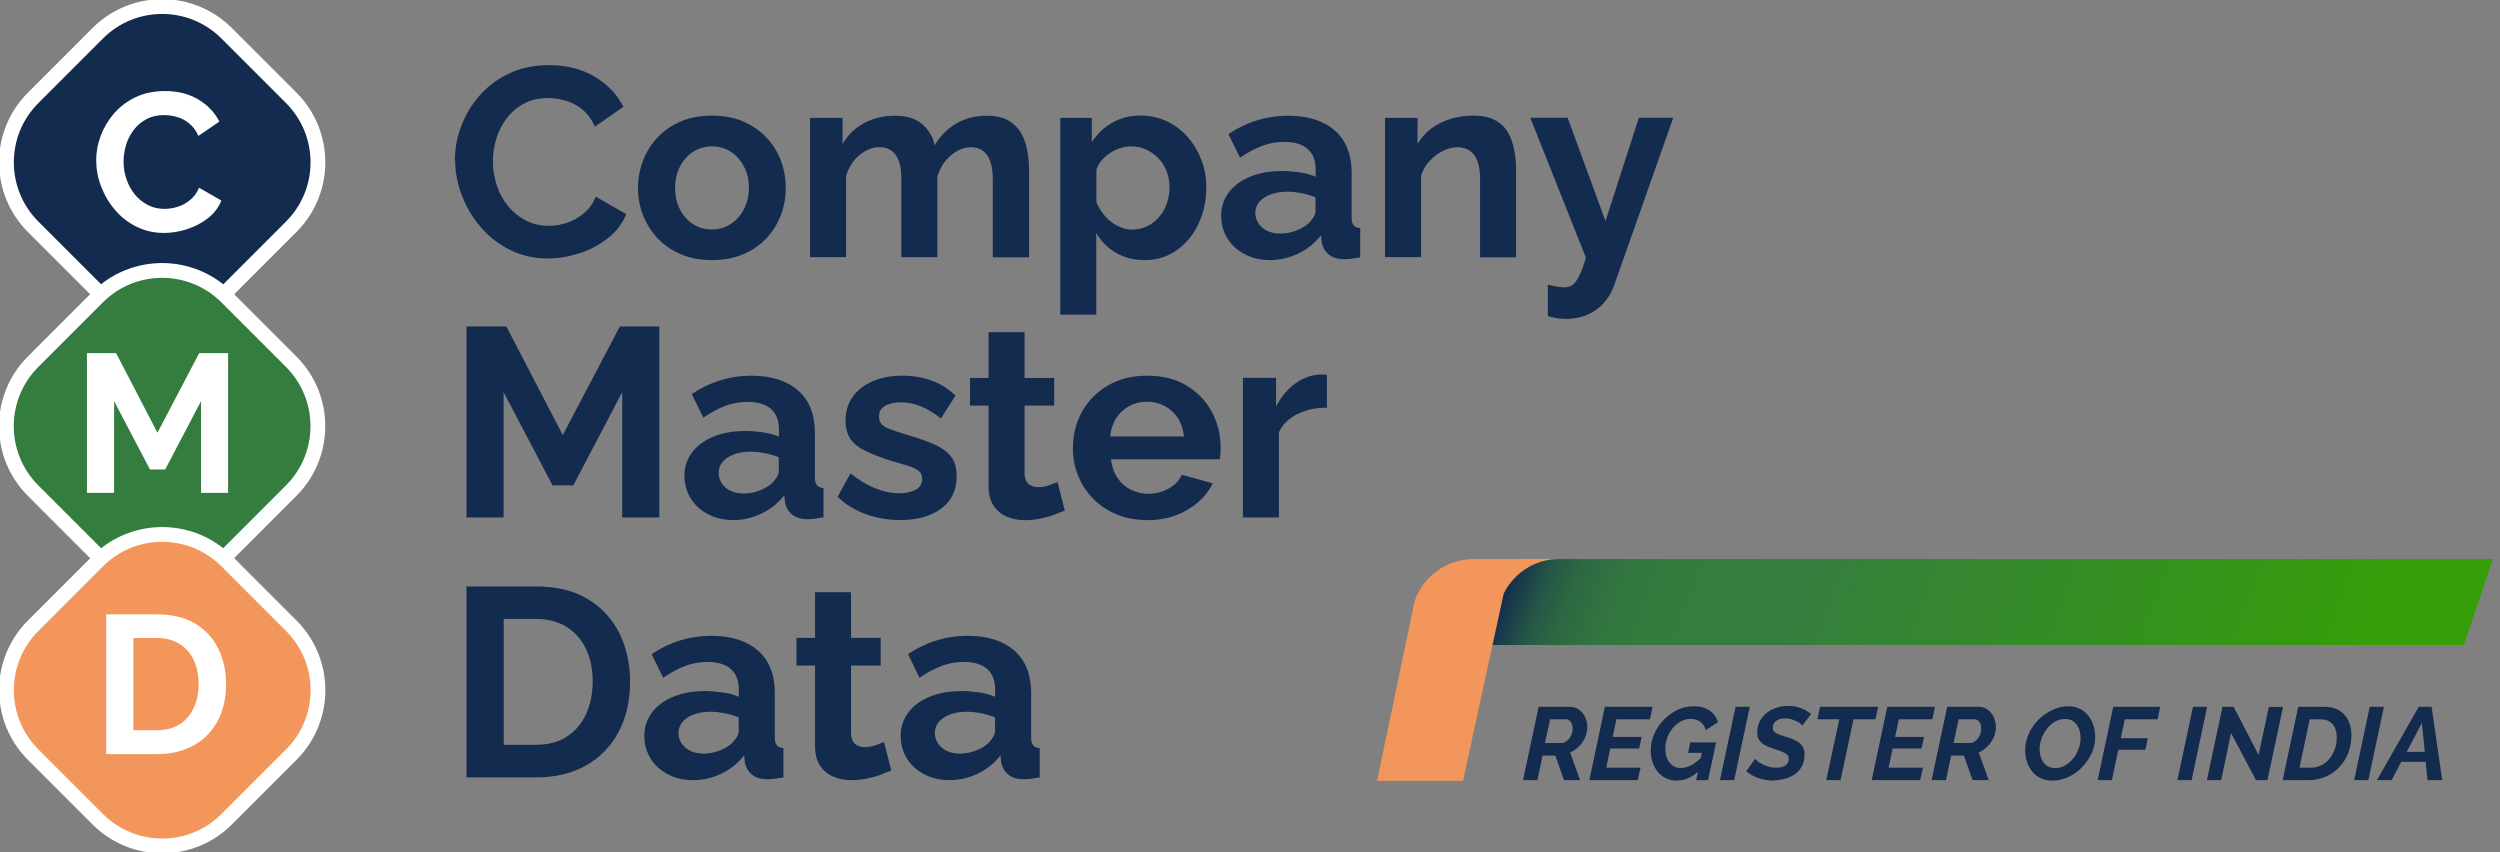 <svg xmlns="http://www.w3.org/2000/svg" width="176" height="60" viewBox="0 0 176 60" fill="none">
    <rect x="0" y="0" width="176" height="60" fill="#808080" stroke="none"/>
    <g clip-path="url(#clip0_867_1767)">
        <path d="M20.502 6.888L15.957 2.342C13.45 -0.165 9.386 -0.165 6.879 2.342L2.334 6.888C-0.173 9.394 -0.173 13.459 2.334 15.966L6.879 20.511C9.386 23.018 13.45 23.018 15.957 20.511L20.502 15.966C23.009 13.459 23.009 9.394 20.502 6.888Z" fill="#132B4F" stroke="white" stroke-width="1.04" stroke-miterlimit="10"/>
        <path d="M6.77 11.321C6.77 10.725 6.875 10.129 7.094 9.55C7.313 8.971 7.629 8.445 8.041 7.971C8.453 7.498 8.962 7.121 9.567 6.831C10.163 6.551 10.847 6.41 11.619 6.41C12.522 6.41 13.312 6.612 13.969 7.007C14.627 7.401 15.118 7.919 15.442 8.559L13.969 9.567C13.803 9.199 13.583 8.901 13.32 8.69C13.048 8.471 12.768 8.322 12.461 8.234C12.154 8.147 11.856 8.103 11.558 8.103C11.075 8.103 10.654 8.199 10.304 8.392C9.944 8.585 9.646 8.84 9.409 9.155C9.172 9.471 8.988 9.822 8.874 10.208C8.76 10.593 8.699 10.988 8.699 11.374C8.699 11.812 8.769 12.225 8.909 12.628C9.05 13.031 9.242 13.382 9.497 13.698C9.751 14.005 10.058 14.25 10.409 14.434C10.768 14.619 11.154 14.706 11.584 14.706C11.891 14.706 12.198 14.654 12.514 14.557C12.829 14.461 13.119 14.294 13.39 14.075C13.662 13.856 13.864 13.566 14.013 13.216L15.583 14.119C15.39 14.61 15.074 15.022 14.636 15.364C14.197 15.706 13.706 15.96 13.162 16.136C12.619 16.311 12.075 16.399 11.54 16.399C10.838 16.399 10.198 16.25 9.611 15.96C9.032 15.671 8.523 15.285 8.111 14.794C7.69 14.312 7.366 13.768 7.129 13.154C6.892 12.549 6.778 11.935 6.778 11.321H6.77Z" fill="white"/>
        <path d="M20.498 25.464L15.953 20.919C13.446 18.412 9.382 18.412 6.875 20.919L2.33 25.464C-0.177 27.971 -0.177 32.035 2.33 34.542L6.875 39.088C9.382 41.594 13.446 41.594 15.953 39.088L20.498 34.542C23.005 32.035 23.005 27.971 20.498 25.464Z" fill="#357D3F" stroke="white" stroke-width="1.04" stroke-miterlimit="10"/>
        <path d="M14.154 34.7V28.237L11.628 33.052H10.558L8.033 28.237V34.7H6.121V24.861H8.173L11.085 30.465L14.022 24.861H16.057V34.7H14.145H14.154Z" fill="white"/>
        <path d="M32.025 11.286C32.025 10.462 32.175 9.664 32.473 8.875C32.771 8.085 33.2 7.366 33.77 6.717C34.34 6.068 35.033 5.551 35.858 5.165C36.682 4.779 37.611 4.586 38.664 4.586C39.9 4.586 40.97 4.858 41.873 5.402C42.777 5.946 43.452 6.647 43.89 7.524L41.882 8.91C41.654 8.401 41.356 8.006 40.996 7.708C40.628 7.41 40.242 7.2 39.821 7.086C39.4 6.963 38.997 6.902 38.594 6.902C37.936 6.902 37.366 7.033 36.884 7.296C36.401 7.559 35.989 7.91 35.665 8.34C35.34 8.769 35.095 9.252 34.937 9.778C34.779 10.304 34.7 10.839 34.7 11.365C34.7 11.961 34.797 12.531 34.981 13.075C35.165 13.619 35.437 14.11 35.787 14.531C36.138 14.952 36.55 15.285 37.033 15.531C37.515 15.776 38.05 15.899 38.629 15.899C39.041 15.899 39.471 15.829 39.9 15.688C40.33 15.548 40.725 15.329 41.093 15.022C41.461 14.724 41.742 14.329 41.944 13.847L44.083 15.075C43.82 15.741 43.382 16.311 42.785 16.776C42.189 17.241 41.514 17.6 40.768 17.837C40.023 18.074 39.286 18.197 38.55 18.197C37.594 18.197 36.717 17.995 35.919 17.6C35.121 17.206 34.437 16.671 33.867 16.013C33.288 15.346 32.841 14.61 32.525 13.777C32.201 12.952 32.043 12.111 32.043 11.269L32.025 11.286Z" fill="#132B4F"/>
        <path d="M50.125 18.311C49.318 18.311 48.59 18.179 47.95 17.907C47.31 17.635 46.758 17.267 46.31 16.793C45.863 16.32 45.521 15.776 45.276 15.162C45.03 14.548 44.916 13.908 44.916 13.233C44.916 12.558 45.039 11.9 45.276 11.286C45.512 10.672 45.863 10.129 46.31 9.655C46.758 9.182 47.301 8.813 47.95 8.541C48.59 8.27 49.318 8.138 50.125 8.138C50.932 8.138 51.66 8.27 52.291 8.541C52.931 8.813 53.475 9.182 53.931 9.655C54.387 10.129 54.729 10.672 54.966 11.286C55.203 11.9 55.316 12.549 55.316 13.233C55.316 13.917 55.203 14.548 54.966 15.162C54.729 15.776 54.387 16.32 53.94 16.793C53.492 17.267 52.949 17.635 52.3 17.907C51.651 18.179 50.932 18.311 50.125 18.311ZM47.529 13.233C47.529 13.803 47.643 14.303 47.871 14.75C48.099 15.189 48.406 15.531 48.801 15.785C49.196 16.039 49.634 16.153 50.125 16.153C50.616 16.153 51.037 16.03 51.432 15.776C51.826 15.522 52.133 15.18 52.37 14.733C52.607 14.294 52.721 13.786 52.721 13.216C52.721 12.646 52.607 12.154 52.37 11.716C52.133 11.269 51.826 10.927 51.432 10.672C51.037 10.418 50.607 10.304 50.125 10.304C49.643 10.304 49.187 10.436 48.801 10.681C48.415 10.927 48.099 11.277 47.871 11.725C47.643 12.163 47.529 12.672 47.529 13.242V13.233Z" fill="#132B4F"/>
        <path d="M72.426 18.117H69.892V12.628C69.892 11.856 69.752 11.286 69.489 10.918C69.217 10.55 68.84 10.365 68.357 10.365C67.875 10.365 67.393 10.558 66.945 10.935C66.498 11.312 66.183 11.812 65.99 12.417V18.109H63.455V12.619C63.455 11.839 63.324 11.26 63.052 10.9C62.78 10.541 62.403 10.357 61.929 10.357C61.456 10.357 60.965 10.541 60.518 10.909C60.07 11.277 59.755 11.768 59.562 12.374V18.1H57.027V8.296H59.316V10.129C59.693 9.488 60.202 9.006 60.833 8.664C61.465 8.322 62.193 8.147 63.008 8.147C63.824 8.147 64.472 8.348 64.928 8.743C65.385 9.146 65.683 9.638 65.805 10.225C66.209 9.55 66.726 9.032 67.349 8.682C67.972 8.322 68.673 8.147 69.462 8.147C70.085 8.147 70.585 8.252 70.971 8.471C71.356 8.69 71.655 8.98 71.874 9.348C72.093 9.716 72.233 10.129 72.321 10.593C72.4 11.058 72.444 11.523 72.444 11.996V18.117H72.426Z" fill="#132B4F"/>
        <path d="M80.59 18.311C79.819 18.311 79.143 18.135 78.556 17.793C77.968 17.451 77.512 16.986 77.179 16.399V22.151H74.644V8.296H76.863V9.997C77.24 9.427 77.723 8.971 78.301 8.638C78.88 8.305 79.547 8.138 80.292 8.138C80.959 8.138 81.572 8.27 82.134 8.533C82.695 8.796 83.186 9.164 83.598 9.629C84.01 10.094 84.335 10.637 84.572 11.242C84.808 11.847 84.922 12.496 84.922 13.198C84.922 14.145 84.738 15.004 84.361 15.785C83.993 16.557 83.475 17.17 82.826 17.627C82.177 18.082 81.432 18.311 80.581 18.311H80.59ZM79.74 16.153C80.134 16.153 80.485 16.074 80.801 15.908C81.116 15.75 81.388 15.531 81.625 15.25C81.862 14.969 82.037 14.654 82.151 14.303C82.265 13.952 82.335 13.584 82.335 13.198C82.335 12.786 82.265 12.409 82.134 12.067C82.002 11.716 81.809 11.409 81.555 11.146C81.3 10.883 81.011 10.672 80.678 10.523C80.345 10.374 79.976 10.304 79.591 10.304C79.354 10.304 79.108 10.348 78.863 10.427C78.617 10.506 78.38 10.62 78.152 10.769C77.924 10.918 77.723 11.093 77.556 11.286C77.389 11.488 77.267 11.698 77.188 11.935V14.242C77.337 14.601 77.547 14.925 77.802 15.224C78.056 15.522 78.363 15.75 78.705 15.916C79.047 16.083 79.389 16.171 79.748 16.171L79.74 16.153Z" fill="#132B4F"/>
        <path d="M85.965 15.224C85.965 14.584 86.149 14.031 86.508 13.549C86.868 13.066 87.368 12.698 88.017 12.435C88.657 12.172 89.402 12.04 90.236 12.04C90.648 12.04 91.077 12.075 91.507 12.137C91.937 12.198 92.305 12.303 92.621 12.444V11.918C92.621 11.295 92.437 10.821 92.06 10.488C91.683 10.155 91.139 9.988 90.402 9.988C89.858 9.988 89.341 10.085 88.85 10.269C88.359 10.453 87.841 10.734 87.298 11.102L86.482 9.436C87.14 9.006 87.806 8.682 88.499 8.471C89.183 8.261 89.911 8.147 90.665 8.147C92.077 8.147 93.182 8.498 93.971 9.19C94.76 9.883 95.155 10.883 95.155 12.181V15.294C95.155 15.557 95.199 15.741 95.295 15.855C95.392 15.969 95.541 16.039 95.76 16.057V18.117C95.532 18.153 95.331 18.188 95.146 18.214C94.962 18.24 94.804 18.249 94.682 18.249C94.173 18.249 93.796 18.135 93.533 17.907C93.27 17.679 93.112 17.398 93.05 17.074L92.998 16.565C92.568 17.118 92.033 17.547 91.393 17.854C90.753 18.161 90.095 18.311 89.42 18.311C88.745 18.311 88.175 18.179 87.649 17.907C87.122 17.635 86.71 17.267 86.421 16.802C86.132 16.337 85.974 15.811 85.974 15.224H85.965ZM92.138 15.715C92.279 15.566 92.393 15.417 92.481 15.276C92.568 15.127 92.612 14.996 92.612 14.873V13.891C92.305 13.768 91.981 13.671 91.63 13.601C91.279 13.531 90.937 13.496 90.63 13.496C89.972 13.496 89.438 13.636 89.008 13.908C88.587 14.189 88.376 14.548 88.376 15.004C88.376 15.25 88.447 15.487 88.587 15.706C88.727 15.925 88.929 16.109 89.192 16.241C89.455 16.372 89.771 16.443 90.139 16.443C90.507 16.443 90.893 16.372 91.253 16.232C91.621 16.092 91.919 15.916 92.138 15.706V15.715Z" fill="#132B4F"/>
        <path d="M106.731 18.117H104.197V12.628C104.197 11.847 104.057 11.269 103.776 10.909C103.495 10.55 103.109 10.365 102.618 10.365C102.276 10.365 101.934 10.453 101.584 10.62C101.233 10.795 100.926 11.032 100.645 11.33C100.365 11.628 100.163 11.979 100.04 12.374V18.1H97.506V8.296H99.795V10.129C100.049 9.708 100.365 9.348 100.759 9.05C101.154 8.761 101.601 8.533 102.11 8.375C102.618 8.217 103.162 8.138 103.732 8.138C104.355 8.138 104.855 8.243 105.258 8.462C105.653 8.682 105.96 8.971 106.17 9.339C106.38 9.708 106.521 10.12 106.608 10.585C106.696 11.049 106.731 11.514 106.731 11.988V18.109V18.117Z" fill="#132B4F"/>
        <path d="M108.984 20.047C109.212 20.099 109.423 20.143 109.616 20.178C109.809 20.213 109.975 20.231 110.116 20.231C110.353 20.231 110.554 20.17 110.712 20.056C110.87 19.933 111.028 19.722 111.177 19.424C111.326 19.126 111.484 18.696 111.65 18.144L107.73 8.287H110.361L113.027 15.566L115.377 8.287H117.798L113.632 20.099C113.483 20.538 113.246 20.933 112.939 21.292C112.633 21.652 112.247 21.932 111.782 22.143C111.317 22.353 110.809 22.45 110.239 22.45C110.037 22.45 109.835 22.432 109.633 22.406C109.432 22.371 109.212 22.318 108.967 22.248V20.056L108.984 20.047Z" fill="#132B4F"/>
        <path d="M43.803 36.428V27.606L40.357 34.174H38.901L35.455 27.606V36.428H32.842V22.985H35.648L39.62 30.631L43.637 22.985H46.417V36.428H43.803Z" fill="#132B4F"/>
        <path d="M48.18 33.525C48.18 32.885 48.364 32.333 48.723 31.85C49.083 31.368 49.583 31 50.232 30.737C50.872 30.474 51.617 30.342 52.45 30.342C52.862 30.342 53.292 30.377 53.722 30.439C54.152 30.5 54.52 30.605 54.836 30.745V30.219C54.836 29.597 54.651 29.123 54.274 28.79C53.897 28.457 53.354 28.29 52.617 28.29C52.073 28.29 51.556 28.387 51.065 28.571C50.574 28.755 50.056 29.035 49.513 29.404L48.697 27.738C49.355 27.308 50.021 26.983 50.714 26.773C51.398 26.562 52.126 26.448 52.88 26.448C54.292 26.448 55.397 26.799 56.186 27.492C56.975 28.185 57.37 29.184 57.37 30.482V33.596C57.37 33.858 57.414 34.043 57.51 34.157C57.607 34.271 57.756 34.341 57.975 34.358V36.419C57.747 36.454 57.545 36.489 57.361 36.516C57.177 36.542 57.019 36.551 56.896 36.551C56.388 36.551 56.011 36.437 55.748 36.209C55.485 35.981 55.327 35.7 55.265 35.376L55.213 34.867C54.783 35.419 54.248 35.849 53.608 36.156C52.968 36.463 52.31 36.612 51.635 36.612C50.96 36.612 50.39 36.481 49.863 36.209C49.337 35.937 48.925 35.569 48.636 35.104C48.346 34.639 48.188 34.113 48.188 33.525H48.18ZM54.353 34.016C54.494 33.867 54.608 33.718 54.695 33.578C54.783 33.429 54.827 33.297 54.827 33.175V32.192C54.52 32.07 54.196 31.973 53.845 31.903C53.494 31.833 53.152 31.798 52.845 31.798C52.187 31.798 51.652 31.938 51.223 32.21C50.802 32.49 50.591 32.85 50.591 33.306C50.591 33.552 50.661 33.788 50.802 34.008C50.942 34.227 51.144 34.411 51.407 34.543C51.67 34.674 51.986 34.744 52.354 34.744C52.722 34.744 53.108 34.674 53.468 34.534C53.836 34.394 54.134 34.218 54.353 34.008V34.016Z" fill="#132B4F"/>
        <path d="M63.376 36.612C62.534 36.612 61.718 36.472 60.956 36.2C60.184 35.919 59.526 35.516 58.965 34.972L59.877 33.324C60.473 33.806 61.052 34.157 61.631 34.385C62.209 34.613 62.762 34.727 63.288 34.727C63.779 34.727 64.174 34.639 64.472 34.472C64.77 34.306 64.919 34.043 64.919 33.701C64.919 33.464 64.84 33.28 64.674 33.148C64.507 33.017 64.27 32.903 63.963 32.806C63.657 32.71 63.279 32.596 62.832 32.473C62.104 32.236 61.49 32.008 60.999 31.78C60.508 31.552 60.14 31.272 59.894 30.93C59.649 30.588 59.526 30.149 59.526 29.614C59.526 28.965 59.693 28.413 60.026 27.939C60.359 27.474 60.824 27.106 61.429 26.843C62.025 26.58 62.736 26.448 63.542 26.448C64.253 26.448 64.919 26.562 65.551 26.782C66.182 27.001 66.752 27.36 67.269 27.852L66.243 29.456C65.735 29.062 65.261 28.781 64.805 28.597C64.349 28.413 63.893 28.325 63.42 28.325C63.157 28.325 62.902 28.36 62.674 28.422C62.438 28.483 62.253 28.588 62.104 28.729C61.955 28.869 61.885 29.07 61.885 29.334C61.885 29.57 61.955 29.755 62.087 29.886C62.218 30.018 62.42 30.132 62.692 30.228C62.964 30.325 63.297 30.439 63.683 30.561C64.481 30.78 65.147 31.017 65.7 31.254C66.252 31.491 66.664 31.78 66.936 32.122C67.217 32.464 67.348 32.929 67.348 33.525C67.348 34.499 66.989 35.253 66.27 35.797C65.551 36.34 64.586 36.612 63.376 36.612Z" fill="#132B4F"/>
        <path d="M74.969 35.937C74.759 36.025 74.496 36.13 74.198 36.244C73.9 36.358 73.566 36.446 73.224 36.516C72.874 36.586 72.531 36.621 72.172 36.621C71.707 36.621 71.278 36.542 70.883 36.375C70.488 36.209 70.181 35.954 69.945 35.595C69.708 35.235 69.594 34.77 69.594 34.2V28.553H68.287V26.606H69.594V23.388H72.128V26.606H74.215V28.553H72.128V33.341C72.137 33.674 72.233 33.92 72.409 34.069C72.584 34.218 72.803 34.297 73.075 34.297C73.347 34.297 73.601 34.253 73.847 34.166C74.092 34.078 74.303 33.999 74.452 33.938L74.961 35.946L74.969 35.937Z" fill="#132B4F"/>
        <path d="M80.758 36.612C79.96 36.612 79.241 36.481 78.6 36.209C77.96 35.937 77.408 35.569 76.952 35.104C76.496 34.639 76.145 34.095 75.9 33.49C75.654 32.885 75.531 32.245 75.531 31.57C75.531 30.631 75.742 29.781 76.163 29.009C76.584 28.237 77.189 27.615 77.978 27.15C78.767 26.685 79.697 26.448 80.767 26.448C81.836 26.448 82.784 26.685 83.546 27.15C84.318 27.623 84.906 28.237 85.318 29.009C85.73 29.781 85.932 30.605 85.932 31.491C85.932 31.64 85.932 31.798 85.914 31.947C85.897 32.096 85.888 32.227 85.879 32.333H78.215C78.267 32.824 78.416 33.254 78.662 33.63C78.907 33.999 79.223 34.279 79.609 34.472C79.995 34.665 80.407 34.762 80.846 34.762C81.354 34.762 81.828 34.639 82.275 34.394C82.722 34.148 83.029 33.824 83.196 33.42L85.371 34.025C85.134 34.534 84.783 34.981 84.336 35.367C83.888 35.753 83.362 36.06 82.757 36.288C82.152 36.507 81.486 36.621 80.749 36.621L80.758 36.612ZM78.162 30.728H83.353C83.301 30.237 83.161 29.807 82.924 29.439C82.687 29.07 82.38 28.79 82.003 28.588C81.626 28.387 81.205 28.281 80.731 28.281C80.258 28.281 79.863 28.387 79.495 28.588C79.127 28.79 78.82 29.079 78.583 29.439C78.346 29.807 78.206 30.228 78.153 30.728H78.162Z" fill="#132B4F"/>
        <path d="M93.404 28.702C92.632 28.702 91.948 28.851 91.343 29.149C90.738 29.448 90.299 29.869 90.036 30.43V36.428H87.502V26.598H89.835V28.623C90.185 27.939 90.633 27.404 91.176 27.01C91.72 26.615 92.29 26.405 92.895 26.369H93.22C93.299 26.369 93.36 26.369 93.412 26.387V28.693L93.404 28.702Z" fill="#132B4F"/>
        <path d="M32.842 54.73V41.286H37.726C39.191 41.286 40.419 41.584 41.401 42.189C42.383 42.786 43.12 43.593 43.619 44.61C44.11 45.627 44.356 46.749 44.356 47.986C44.356 49.345 44.084 50.538 43.54 51.546C42.997 52.555 42.234 53.335 41.243 53.897C40.252 54.449 39.086 54.73 37.735 54.73H32.851H32.842ZM41.725 47.986C41.725 47.118 41.567 46.346 41.252 45.688C40.936 45.022 40.48 44.505 39.892 44.136C39.305 43.768 38.577 43.575 37.735 43.575H35.464V52.432H37.735C38.594 52.432 39.322 52.239 39.91 51.853C40.506 51.467 40.953 50.941 41.26 50.266C41.567 49.591 41.725 48.828 41.725 47.986Z" fill="#132B4F"/>
        <path d="M45.355 51.836C45.355 51.196 45.54 50.643 45.899 50.161C46.259 49.678 46.759 49.31 47.407 49.047C48.048 48.784 48.793 48.652 49.626 48.652C50.038 48.652 50.468 48.688 50.898 48.749C51.327 48.81 51.696 48.916 52.011 49.056V48.53C52.011 47.907 51.827 47.434 51.45 47.1C51.073 46.767 50.529 46.6 49.793 46.6C49.249 46.6 48.732 46.697 48.241 46.881C47.749 47.065 47.232 47.346 46.688 47.714L45.873 46.048C46.531 45.618 47.197 45.294 47.89 45.083C48.574 44.873 49.302 44.759 50.056 44.759C51.468 44.759 52.573 45.11 53.362 45.802C54.151 46.495 54.546 47.495 54.546 48.793V51.906C54.546 52.169 54.59 52.353 54.686 52.467C54.782 52.581 54.932 52.651 55.151 52.669V54.73C54.923 54.765 54.721 54.8 54.537 54.826C54.353 54.852 54.195 54.861 54.072 54.861C53.564 54.861 53.187 54.747 52.923 54.519C52.66 54.291 52.502 54.011 52.441 53.686L52.389 53.177C51.959 53.73 51.424 54.16 50.784 54.467C50.144 54.773 49.486 54.922 48.811 54.922C48.135 54.922 47.565 54.791 47.039 54.519C46.513 54.247 46.101 53.879 45.812 53.414C45.522 52.949 45.364 52.423 45.364 51.836H45.355ZM51.529 52.327C51.669 52.178 51.783 52.029 51.871 51.888C51.959 51.739 52.003 51.608 52.003 51.485V50.503C51.696 50.38 51.371 50.283 51.02 50.213C50.67 50.143 50.328 50.108 50.021 50.108C49.363 50.108 48.828 50.248 48.398 50.52C47.977 50.801 47.767 51.16 47.767 51.617C47.767 51.862 47.837 52.099 47.977 52.318C48.118 52.537 48.319 52.721 48.583 52.853C48.846 52.984 49.161 53.055 49.53 53.055C49.898 53.055 50.284 52.984 50.643 52.844C51.012 52.704 51.31 52.529 51.529 52.318V52.327Z" fill="#132B4F"/>
        <path d="M62.755 54.239C62.544 54.326 62.281 54.431 61.983 54.545C61.685 54.66 61.351 54.747 61.009 54.817C60.659 54.888 60.317 54.922 59.957 54.922C59.492 54.922 59.063 54.844 58.668 54.677C58.273 54.51 57.967 54.256 57.73 53.897C57.493 53.537 57.379 53.072 57.379 52.502V46.855H56.072V44.908H57.379V41.69H59.913V44.908H62V46.855H59.913V51.643C59.922 51.976 60.019 52.222 60.194 52.371C60.369 52.52 60.589 52.599 60.86 52.599C61.132 52.599 61.386 52.555 61.632 52.467C61.878 52.379 62.088 52.3 62.237 52.239L62.746 54.247L62.755 54.239Z" fill="#132B4F"/>
        <path d="M63.402 51.836C63.402 51.196 63.587 50.643 63.946 50.161C64.306 49.678 64.805 49.31 65.454 49.047C66.094 48.784 66.84 48.652 67.673 48.652C68.085 48.652 68.515 48.688 68.945 48.749C69.374 48.81 69.743 48.916 70.058 49.056V48.53C70.058 47.907 69.874 47.434 69.497 47.1C69.12 46.767 68.576 46.6 67.84 46.6C67.296 46.6 66.778 46.697 66.287 46.881C65.796 47.065 65.279 47.346 64.735 47.714L63.92 46.048C64.577 45.618 65.244 45.294 65.937 45.083C66.621 44.873 67.349 44.759 68.103 44.759C69.515 44.759 70.62 45.11 71.409 45.802C72.198 46.495 72.593 47.495 72.593 48.793V51.906C72.593 52.169 72.636 52.353 72.733 52.467C72.829 52.581 72.978 52.651 73.198 52.669V54.73C72.97 54.765 72.768 54.8 72.584 54.826C72.4 54.852 72.242 54.861 72.119 54.861C71.611 54.861 71.233 54.747 70.97 54.519C70.707 54.291 70.549 54.011 70.488 53.686L70.435 53.177C70.006 53.73 69.471 54.16 68.831 54.467C68.19 54.773 67.533 54.922 66.858 54.922C66.182 54.922 65.612 54.791 65.086 54.519C64.56 54.247 64.148 53.879 63.858 53.414C63.569 52.949 63.411 52.423 63.411 51.836H63.402ZM69.576 52.327C69.716 52.178 69.83 52.029 69.918 51.888C70.006 51.739 70.049 51.608 70.049 51.485V50.503C69.743 50.38 69.418 50.283 69.067 50.213C68.717 50.143 68.375 50.108 68.068 50.108C67.41 50.108 66.875 50.248 66.445 50.52C66.024 50.801 65.814 51.16 65.814 51.617C65.814 51.862 65.884 52.099 66.024 52.318C66.165 52.537 66.366 52.721 66.629 52.853C66.893 52.984 67.208 53.055 67.577 53.055C67.945 53.055 68.331 52.984 68.69 52.844C69.059 52.704 69.357 52.529 69.576 52.318V52.327Z" fill="#132B4F"/>
        <path d="M20.504 44.05L15.959 39.504C13.452 36.998 9.388 36.998 6.881 39.504L2.336 44.05C-0.171 46.556 -0.171 50.621 2.336 53.128L6.881 57.673C9.388 60.18 13.452 60.18 15.959 57.673L20.504 53.128C23.011 50.621 23.011 46.556 20.504 44.05Z" fill="#F2965B" stroke="white" stroke-width="1.04" stroke-miterlimit="10"/>
        <path d="M7.48 53.09V43.251H11.058C12.128 43.251 13.031 43.47 13.751 43.908C14.47 44.347 15.013 44.943 15.373 45.68C15.732 46.425 15.917 47.249 15.917 48.153C15.917 49.152 15.715 50.02 15.32 50.757C14.926 51.494 14.364 52.072 13.637 52.476C12.909 52.879 12.058 53.09 11.067 53.09H7.489H7.48ZM13.979 48.153C13.979 47.512 13.865 46.951 13.637 46.469C13.409 45.987 13.075 45.601 12.637 45.329C12.198 45.057 11.672 44.917 11.058 44.917H9.392V51.406H11.058C11.69 51.406 12.216 51.266 12.654 50.985C13.093 50.705 13.417 50.319 13.645 49.819C13.873 49.328 13.987 48.767 13.987 48.144L13.979 48.153Z" fill="white"/>
        <path d="M107.223 54.922L108.319 49.757H110.502C110.765 49.757 110.985 49.828 111.169 49.959C111.353 50.099 111.493 50.275 111.599 50.494C111.695 50.713 111.748 50.941 111.748 51.187C111.748 51.38 111.713 51.564 111.66 51.739C111.599 51.923 111.511 52.09 111.406 52.248C111.3 52.406 111.16 52.555 111.02 52.678C110.871 52.8 110.713 52.906 110.537 52.976L111.239 54.922H110.108L109.494 53.195H108.599L108.231 54.922H107.231H107.223ZM109.932 52.309C110.038 52.309 110.134 52.283 110.222 52.222C110.309 52.169 110.397 52.09 110.476 51.994C110.546 51.897 110.608 51.792 110.651 51.669C110.695 51.546 110.713 51.415 110.713 51.283C110.713 51.16 110.695 51.047 110.651 50.95C110.608 50.854 110.555 50.775 110.485 50.722C110.415 50.669 110.336 50.634 110.248 50.634H109.126L108.766 52.309H109.924H109.932Z" fill="#132B4F"/>
        <path d="M112.994 49.757H116.344L116.159 50.634H113.8L113.537 51.88H115.572L115.396 52.695H113.362L113.081 54.046H115.493L115.3 54.922H111.889L112.985 49.757H112.994Z" fill="#132B4F"/>
        <path d="M118.061 54.958C117.789 54.958 117.544 54.905 117.307 54.8C117.079 54.694 116.886 54.545 116.72 54.352C116.562 54.16 116.43 53.932 116.342 53.677C116.255 53.414 116.211 53.134 116.211 52.835C116.211 52.414 116.299 52.02 116.465 51.652C116.632 51.275 116.86 50.95 117.149 50.652C117.439 50.362 117.754 50.134 118.114 49.968C118.473 49.801 118.851 49.722 119.245 49.722C119.71 49.722 120.078 49.828 120.368 50.029C120.657 50.231 120.85 50.511 120.946 50.845L120.078 51.397C120.017 51.143 119.885 50.941 119.692 50.81C119.499 50.678 119.28 50.608 119.017 50.608C118.78 50.608 118.552 50.669 118.333 50.783C118.114 50.897 117.93 51.064 117.763 51.257C117.596 51.459 117.465 51.678 117.377 51.932C117.281 52.187 117.237 52.45 117.237 52.721C117.237 52.976 117.281 53.204 117.368 53.405C117.456 53.607 117.579 53.774 117.746 53.888C117.912 54.011 118.105 54.063 118.333 54.063C118.579 54.063 118.833 53.993 119.087 53.861C119.342 53.721 119.587 53.528 119.833 53.265L119.622 54.256C119.368 54.493 119.114 54.668 118.859 54.782C118.605 54.896 118.333 54.949 118.061 54.949V54.958ZM119.824 53.002H118.842L119 52.265H120.815L120.245 54.922H119.412L119.815 53.002H119.824Z" fill="#132B4F"/>
        <path d="M122.184 49.757H123.184L122.088 54.922H121.088L122.184 49.757Z" fill="#132B4F"/>
        <path d="M124.858 54.958C124.49 54.958 124.139 54.896 123.806 54.782C123.464 54.668 123.174 54.502 122.938 54.291L123.56 53.423C123.56 53.423 123.648 53.519 123.736 53.59C123.823 53.66 123.937 53.73 124.069 53.8C124.2 53.87 124.358 53.932 124.525 53.975C124.691 54.028 124.876 54.046 125.06 54.046C125.244 54.046 125.419 54.019 125.542 53.967C125.665 53.914 125.77 53.844 125.831 53.747C125.893 53.651 125.928 53.546 125.928 53.423C125.928 53.291 125.884 53.186 125.788 53.107C125.691 53.028 125.56 52.958 125.402 52.897C125.235 52.835 125.051 52.774 124.832 52.704C124.586 52.625 124.384 52.537 124.218 52.441C124.051 52.344 123.928 52.23 123.841 52.09C123.753 51.95 123.709 51.783 123.709 51.59C123.709 51.292 123.771 51.02 123.885 50.783C124.007 50.547 124.165 50.345 124.376 50.187C124.577 50.029 124.814 49.898 125.077 49.819C125.34 49.731 125.612 49.696 125.902 49.696C126.13 49.696 126.34 49.722 126.542 49.775C126.735 49.828 126.919 49.898 127.077 49.985C127.234 50.073 127.384 50.169 127.506 50.266L126.884 51.081C126.884 51.081 126.822 51.003 126.752 50.941C126.682 50.88 126.586 50.827 126.472 50.775C126.358 50.722 126.235 50.669 126.103 50.634C125.963 50.59 125.823 50.573 125.682 50.573C125.489 50.573 125.332 50.599 125.2 50.661C125.068 50.722 124.972 50.801 124.902 50.897C124.84 51.003 124.805 51.117 124.805 51.257C124.805 51.362 124.84 51.45 124.919 51.529C124.998 51.599 125.104 51.66 125.244 51.713C125.384 51.766 125.56 51.818 125.761 51.88C126.016 51.95 126.244 52.037 126.436 52.143C126.629 52.248 126.778 52.371 126.884 52.52C126.989 52.669 127.042 52.87 127.042 53.107C127.042 53.432 126.98 53.712 126.857 53.94C126.735 54.168 126.568 54.361 126.358 54.502C126.147 54.651 125.919 54.756 125.656 54.826C125.393 54.896 125.13 54.931 124.849 54.931L124.858 54.958Z" fill="#132B4F"/>
        <path d="M129.497 50.634H127.945L128.129 49.757H132.225L132.032 50.634H130.488L129.576 54.922H128.568L129.489 50.634H129.497Z" fill="#132B4F"/>
        <path d="M132.873 49.757H136.222L136.038 50.634H133.679L133.416 51.88H135.451L135.275 52.695H133.241L132.96 54.046H135.372L135.179 54.922H131.768L132.864 49.757H132.873Z" fill="#132B4F"/>
        <path d="M135.986 54.922L137.082 49.757H139.266C139.529 49.757 139.748 49.828 139.933 49.959C140.117 50.099 140.257 50.275 140.362 50.494C140.459 50.713 140.511 50.941 140.511 51.187C140.511 51.38 140.476 51.564 140.424 51.739C140.362 51.923 140.275 52.09 140.169 52.248C140.064 52.406 139.924 52.555 139.783 52.678C139.634 52.8 139.477 52.906 139.301 52.976L140.003 54.922H138.871L138.258 53.195H137.363L136.995 54.922H135.995H135.986ZM138.696 52.309C138.801 52.309 138.898 52.283 138.985 52.222C139.073 52.169 139.161 52.09 139.24 51.994C139.31 51.897 139.371 51.792 139.415 51.669C139.459 51.546 139.477 51.415 139.477 51.283C139.477 51.16 139.459 51.047 139.415 50.95C139.371 50.854 139.319 50.775 139.249 50.722C139.178 50.669 139.099 50.634 139.012 50.634H137.889L137.53 52.309H138.687H138.696Z" fill="#132B4F"/>
        <path d="M144.475 54.958C144.168 54.958 143.896 54.896 143.66 54.782C143.423 54.668 143.221 54.51 143.063 54.309C142.905 54.107 142.774 53.879 142.695 53.625C142.616 53.37 142.572 53.099 142.572 52.818C142.572 52.511 142.625 52.204 142.73 51.897C142.835 51.59 142.984 51.309 143.177 51.055C143.37 50.801 143.59 50.564 143.853 50.371C144.107 50.169 144.388 50.012 144.686 49.898C144.984 49.784 145.291 49.722 145.615 49.722C145.913 49.722 146.185 49.784 146.422 49.898C146.659 50.012 146.86 50.178 147.018 50.38C147.176 50.582 147.299 50.819 147.378 51.073C147.457 51.327 147.501 51.599 147.501 51.88C147.501 52.187 147.448 52.493 147.343 52.792C147.238 53.09 147.088 53.37 146.896 53.633C146.703 53.897 146.483 54.124 146.229 54.326C145.975 54.528 145.694 54.677 145.396 54.791C145.098 54.905 144.791 54.958 144.475 54.958ZM144.668 54.072C144.931 54.072 145.177 54.011 145.396 53.879C145.615 53.747 145.808 53.581 145.975 53.37C146.141 53.16 146.264 52.932 146.343 52.686C146.431 52.441 146.475 52.195 146.475 51.959C146.475 51.722 146.431 51.494 146.352 51.292C146.273 51.09 146.15 50.924 145.992 50.801C145.834 50.678 145.633 50.617 145.396 50.617C145.133 50.617 144.887 50.678 144.668 50.81C144.449 50.932 144.256 51.099 144.098 51.309C143.94 51.52 143.809 51.748 143.721 51.994C143.633 52.239 143.59 52.493 143.59 52.73C143.59 52.967 143.633 53.186 143.712 53.397C143.791 53.598 143.914 53.765 144.072 53.888C144.23 54.011 144.431 54.072 144.677 54.072H144.668Z" fill="#132B4F"/>
        <path d="M148.772 49.757H152.078L151.894 50.634H149.588L149.307 51.967H151.21L151.034 52.783H149.131L148.675 54.922H147.676L148.772 49.757Z" fill="#132B4F"/>
        <path d="M154.385 49.757H155.385L154.289 54.922H153.289L154.385 49.757Z" fill="#132B4F"/>
        <path d="M156.463 49.757H157.244L159.006 53.151L159.726 49.766H160.725L159.629 54.922H158.822L157.068 51.608L156.367 54.922H155.367L156.463 49.757Z" fill="#132B4F"/>
        <path d="M161.795 49.757H163.593C164.04 49.757 164.409 49.845 164.689 50.02C164.979 50.196 165.189 50.433 165.329 50.74C165.47 51.038 165.54 51.38 165.54 51.757C165.54 52.213 165.461 52.634 165.312 53.02C165.163 53.405 164.944 53.739 164.672 54.028C164.4 54.309 164.075 54.537 163.707 54.686C163.339 54.844 162.935 54.922 162.497 54.922H160.699L161.795 49.757ZM162.672 54.046C162.953 54.046 163.207 53.984 163.435 53.87C163.663 53.756 163.856 53.598 164.014 53.397C164.172 53.195 164.295 52.967 164.382 52.713C164.47 52.458 164.505 52.187 164.505 51.906C164.505 51.652 164.461 51.432 164.382 51.248C164.303 51.055 164.181 50.915 164.014 50.801C163.847 50.696 163.646 50.643 163.4 50.643H162.602L161.883 54.046H162.672Z" fill="#132B4F"/>
        <path d="M166.829 49.757H167.828L166.732 54.922H165.732L166.829 49.757Z" fill="#132B4F"/>
        <path d="M170.291 49.757H171.186L171.931 54.922H170.896L170.765 53.633H169.046L168.371 54.922H167.336L170.282 49.757H170.291ZM170.703 52.932L170.502 50.897L169.432 52.932H170.703Z" fill="#132B4F"/>
        <path d="M104.602 45.408H173.459L175.502 39.357H106.645L104.602 45.408Z" fill="url(#paint0_linear_867_1767)"/>
        <path d="M106.644 39.357H103.742C101.856 39.357 100.19 40.558 99.585 42.339L96.945 54.975H102.996L105.925 41.488L105.68 42.207C106.32 40.497 107.942 39.348 109.784 39.348H106.644V39.357Z" fill="#F2965B"/>
    </g>
    <defs>
        <linearGradient id="paint0_linear_867_1767" x1="109.583" y1="31.298" x2="170.521" y2="53.476" gradientUnits="userSpaceOnUse">
            <stop stop-color="#132B4F"/>
            <stop offset="0.02" stop-color="#1C414A"/>
            <stop offset="0.04" stop-color="#255746"/>
            <stop offset="0.07" stop-color="#2C6842"/>
            <stop offset="0.11" stop-color="#317440"/>
            <stop offset="0.16" stop-color="#347B3F"/>
            <stop offset="0.29" stop-color="#357D3F"/>
            <stop offset="0.9" stop-color="#359E09"/>
        </linearGradient>
        <clipPath id="clip0_867_1767">
            <rect width="175.501" height="60" fill="white"/>
        </clipPath>
    </defs>
</svg>